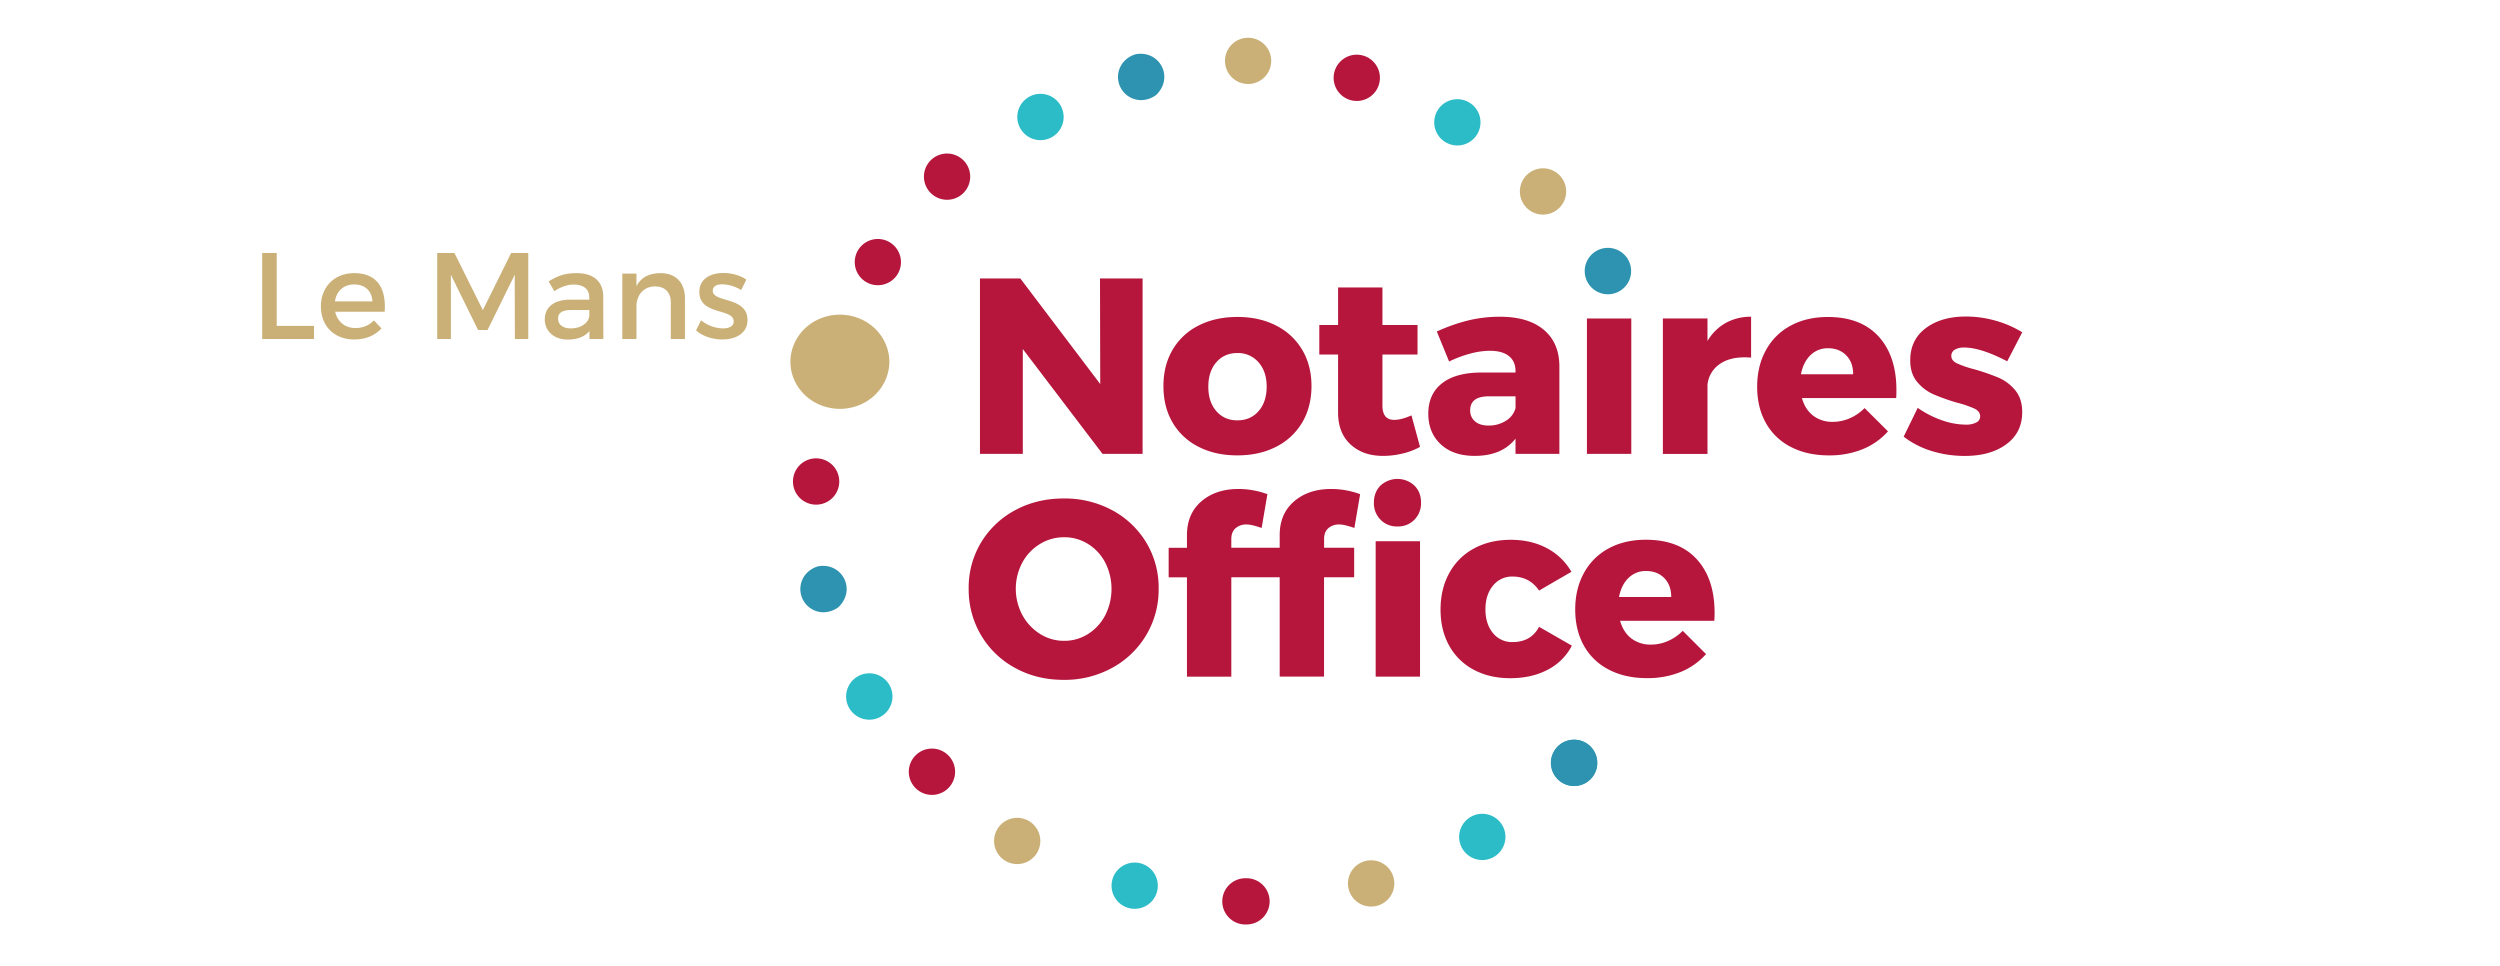 <?xml version="1.0" encoding="UTF-8"?> <svg xmlns="http://www.w3.org/2000/svg" viewBox="0 0 1920 742"><defs><style>.cls-1{fill:none;}.cls-2{fill:#b6153c;}.cls-3{fill:#cab077;}.cls-4{fill:#2cbcc8;}.cls-5{fill:#2d93b0;}</style></defs><g id="Calque_2" data-name="Calque 2"><rect class="cls-1" x="35" y="-180" width="1920" height="1080"></rect></g><g id="Calque_1" data-name="Calque 1"><polygon class="cls-2" points="785.52 268.06 846.73 348.57 877.51 348.57 877.51 213.85 844.8 213.85 844.99 294.96 783.59 213.85 752.61 213.85 752.61 348.57 785.52 348.57 785.52 268.06"></polygon><path class="cls-2" d="M920.44,343.1q12.88,6.64,29.84,6.63t29.82-6.63a48.51,48.51,0,0,0,20-18.64q7.11-12,7.12-28,0-15.75-7.12-27.77a48.42,48.42,0,0,0-20-18.63q-12.9-6.65-29.82-6.64t-29.84,6.64a47.71,47.71,0,0,0-19.92,18.63q-7,12-7,27.77,0,16,7,28A47.8,47.8,0,0,0,920.44,343.1Zm13.67-64.86q6.15-7.11,16.17-7.11a20.65,20.65,0,0,1,16.26,7.11q6.26,7.11,6.26,18.64,0,11.72-6.17,18.83t-16.35,7.12q-10,0-16.17-7.12T928,296.88Q928,285.35,934.11,278.24Z"></path><path class="cls-2" d="M1027.64,316.86q0,15.58,9.53,24.42t24.92,8.84a63.44,63.44,0,0,0,15.21-1.84,51.07,51.07,0,0,0,13.28-5.08L1084,319c-5.13,2.3-9.57,3.46-13.28,3.46-6,0-9-3.64-9-11v-39.2h26.94V249.61h-26.94V220.77h-34.07v28.84h-14.43v22.67h14.43Z"></path><path class="cls-2" d="M1132.54,350.12q21,0,31.37-13.26v11.71h33.69V280.93q-.19-17.87-12.12-27.77t-33.49-9.9a104,104,0,0,0-24.17,2.78,136,136,0,0,0-24.34,8.56l9.43,23.06a87.29,87.29,0,0,1,16.46-6.15,59.43,59.43,0,0,1,14.72-2.12q9.62,0,14.72,4.05t5.1,11.53v1.14h-27.13q-19.26.21-29.54,8.46t-10.31,23.07q0,14.6,9.53,23.53T1132.54,350.12Zm11-45.74h20.4v9a16.25,16.25,0,0,1-7.31,9.7,24.17,24.17,0,0,1-13.47,3.74c-4.37,0-7.79-1-10.3-3.16a10.63,10.63,0,0,1-3.75-8.56Q1129.08,304.38,1143.51,304.38Z"></path><rect class="cls-2" x="1218.76" y="244.6" width="34.07" height="103.97"></rect><path class="cls-2" d="M1311.35,261.9V244.6h-34.26v104h34.26v-53a21.68,21.68,0,0,1,8.66-15.47q7.52-5.69,19.63-5.68a50.47,50.47,0,0,1,5.2.2V243.26a39.3,39.3,0,0,0-19.54,4.8A37.62,37.62,0,0,0,1311.35,261.9Z"></path><path class="cls-2" d="M1403.74,243.45q-16.17,0-28.49,6.64a46.33,46.33,0,0,0-19,18.83q-6.75,12.19-6.74,28.16,0,15.75,6.63,27.67a45.51,45.51,0,0,0,19.16,18.45q12.51,6.54,29.25,6.53a67.54,67.54,0,0,0,25.89-4.71,52.87,52.87,0,0,0,19.54-13.74L1432,313.41a36.73,36.73,0,0,1-11.45,7.87,32.52,32.52,0,0,1-13,2.7,24,24,0,0,1-15-4.71c-4.11-3.13-7-7.66-8.66-13.55h72.37q.2-2.12.19-6.15,0-26.13-13.66-41.13T1403.74,243.45Zm-20.6,44c1.15-6.14,3.56-11,7.21-14.6a18.7,18.7,0,0,1,13.58-5.39c5.78,0,10.41,1.83,14,5.48s5.29,8.5,5.29,14.51Z"></path><path class="cls-2" d="M1534.9,290.06a169.74,169.74,0,0,0-18.57-6.44,77.8,77.8,0,0,1-13.47-4.61q-4.24-2.11-4.24-5.57a5.35,5.35,0,0,1,2.7-4.9,13.5,13.5,0,0,1,7.12-1.64q12.88,0,33.1,10.58l11.55-22.3a82,82,0,0,0-20.88-9,83,83,0,0,0-22.42-3.09q-18.87,0-30.8,8.94t-11.93,24.7q0,10.2,5.28,16.53a34.2,34.2,0,0,0,12.43,9.51,154.31,154.31,0,0,0,18.09,6.44,81.4,81.4,0,0,1,13.57,4.62q4.33,2.11,4.33,5.95a5.14,5.14,0,0,1-3,4.71,16.71,16.71,0,0,1-8,1.63,56,56,0,0,1-18.38-3.36,75.5,75.5,0,0,1-18.58-9.52l-10.78,22.11a67.2,67.2,0,0,0,21.56,11.05,85.78,85.78,0,0,0,25.4,3.75q19.65,0,31.86-8.95t12.22-24.69q0-10.38-5.38-16.81A34,34,0,0,0,1534.9,290.06Z"></path><path class="cls-2" d="M854.13,391.83a76.82,76.82,0,0,0-37.24-9q-20.6,0-37.24,9a67.79,67.79,0,0,0-26.18,24.8A67,67,0,0,0,743.94,452a68.94,68.94,0,0,0,9.53,35.85A67.63,67.63,0,0,0,779.65,513q16.64,9.15,37.24,9.13a75.42,75.42,0,0,0,37.24-9.23A68.16,68.16,0,0,0,889.84,452a67,67,0,0,0-9.53-35.36A67.86,67.86,0,0,0,854.13,391.83Zm-5.29,80.63a37.32,37.32,0,0,1-13.18,14.42,33.84,33.84,0,0,1-18.39,5.28,34.29,34.29,0,0,1-18.48-5.28,39,39,0,0,1-13.56-14.42,42.85,42.85,0,0,1-.1-40.36,37.39,37.39,0,0,1,13.57-14.31,35.07,35.07,0,0,1,18.57-5.19,34.18,34.18,0,0,1,18.39,5.19,36.59,36.59,0,0,1,13.18,14.31,44.74,44.74,0,0,1,0,40.36Z"></path><path class="cls-2" d="M1020.14,405.67a12.4,12.4,0,0,1,8.47-2.88c2.56,0,6.42.9,11.55,2.69l4.42-25.94a64.18,64.18,0,0,0-22.32-4q-17.32,0-28.39,9.51T982.8,411.06v9.61H945.65v-6.73c0-3.59,1.09-6.34,3.27-8.27a12.39,12.39,0,0,1,8.48-2.88q3.84,0,11.53,2.69l4.44-25.94a64.32,64.32,0,0,0-22.33-4q-17.32,0-28.39,9.51t-11.07,26.05v9.61H897.53v22.68h14.05v76.29h34.07V443.35H982.8v76.29h34.07V443.35H1040V420.67h-23.09v-6.73C1016.87,410.35,1018,407.6,1020.14,405.67Z"></path><path class="cls-2" d="M1073.26,404.33a17.43,17.43,0,0,0,13-5.19,17.89,17.89,0,0,0,5.1-13.07q0-8.08-5.1-13.16a19.15,19.15,0,0,0-26,0q-5.12,5.08-5.1,13.16a17.85,17.85,0,0,0,5.1,13.07A17.4,17.4,0,0,0,1073.26,404.33Z"></path><rect class="cls-2" x="1056.51" y="415.67" width="34.07" height="103.98"></rect><path class="cls-2" d="M1161.6,493.12a18.65,18.65,0,0,1-15-6.92q-5.76-6.92-5.78-18.25c0-7.43,1.94-13.49,5.78-18.16a18.53,18.53,0,0,1,15-7q13.1,0,20.41,10.76l24.82-14.41A46.53,46.53,0,0,0,1188,421q-12.13-6.43-27.72-6.43-16,0-28.2,6.63a46.55,46.55,0,0,0-19,18.84q-6.74,12.19-6.74,28.15,0,15.75,6.64,27.68a46,46,0,0,0,18.77,18.44q12.12,6.54,28.1,6.54,16.56,0,28.86-6.54a42.77,42.77,0,0,0,18.49-18.44L1182,481.4Q1175.85,493.12,1161.6,493.12Z"></path><path class="cls-2" d="M1264,414.52q-16.17,0-28.49,6.63a46.35,46.35,0,0,0-19,18.84q-6.74,12.19-6.74,28.15,0,15.75,6.64,27.68a45.51,45.51,0,0,0,19.15,18.44q12.52,6.54,29.25,6.54a67.4,67.4,0,0,0,25.9-4.71,52.84,52.84,0,0,0,19.53-13.74l-17.89-17.88a36.89,36.89,0,0,1-11.46,7.89,32.61,32.61,0,0,1-13,2.69,24,24,0,0,1-15-4.72q-6.15-4.71-8.65-13.54h72.36c.13-1.41.2-3.47.2-6.16q0-26.13-13.67-41.12T1264,414.52Zm-20.59,44q1.72-9.21,7.22-14.59a18.58,18.58,0,0,1,13.56-5.39q8.65,0,14,5.47t5.3,14.51Z"></path><path class="cls-3" d="M958.54,64.5a17.75,17.75,0,1,0,0-35.5h0a17.75,17.75,0,1,0,0,35.5Z"></path><path class="cls-4" d="M667.64,552.72a17.55,17.55,0,0,0,6.44-1.21,17.81,17.81,0,1,0-6.44,1.21Z"></path><path class="cls-2" d="M1037.66,77a18,18,0,0,0,4.37.54,17.77,17.77,0,1,0-4.37-.54Z"></path><path class="cls-5" d="M1234.88,226a18,18,0,0,0,4.32-.53,17.82,17.82,0,1,0-4.32.53Z"></path><path class="cls-3" d="M1185.06,164.81a17.77,17.77,0,0,0,14.22-28.41,19,19,0,0,0-1.67-1.92,17.77,17.77,0,1,0-12.55,30.33Z"></path><path class="cls-4" d="M1108.24,107.89a17.77,17.77,0,0,0,23.64-26.45,17.26,17.26,0,0,0-2.73-2.23,17.76,17.76,0,0,0-20.91,28.68Z"></path><path class="cls-2" d="M644.56,369.79a17.78,17.78,0,0,0-35.56,0v0a17.78,17.78,0,0,0,35.56,0Z"></path><path class="cls-2" d="M742.14,125.84a17.8,17.8,0,0,0-24.66-4.94,18.83,18.83,0,0,0-2.72,2.24,17.76,17.76,0,1,0,27.38,2.7Z"></path><path class="cls-3" d="M635.82,312.91a39.5,39.5,0,0,0,9.23,1.09c16,0,30.56-9.64,35.86-24.38,6.17-16.87-1.66-35.92-18.89-44.13-18.77-8.92-41.56-1.7-50.93,16.17a34.71,34.71,0,0,0-2.9,7.43C603.11,288.46,615.48,308.07,635.82,312.91Z"></path><path class="cls-2" d="M678.49,184.07a17.75,17.75,0,1,0,12.93,21.53A17.8,17.8,0,0,0,678.49,184.07Z"></path><path class="cls-2" d="M705.05,578.49A17.78,17.78,0,1,0,729.12,581,17.76,17.76,0,0,0,705.05,578.49Z"></path><path class="cls-3" d="M212.52,194.28v56h28.64v10.1h-39.8V194.28Z"></path><path class="cls-3" d="M295.42,239.39h-38c1.7,7.74,7.65,12.55,15.59,12.55a19.53,19.53,0,0,0,14.18-5.85l5.77,6.14c-4.92,5.38-12.1,8.49-20.8,8.49-15.5,0-25.71-10.29-25.71-25.39s10.49-25.48,25.43-25.57C289.56,209.76,296.74,221.27,295.42,239.39ZM286,231.46c-.37-8.11-5.76-13-14-13-7.94,0-13.61,5-14.74,13Z"></path><path class="cls-3" d="M349,194.28l21.83,43.88,21.74-43.88h13.14v66.06h-10.3l-.1-49.36-20.89,42.47h-7.27L346.27,211v49.36h-10.5V194.28Z"></path><path class="cls-3" d="M452.7,260.34v-6.13c-3.6,4.43-9.36,6.6-16.64,6.6-10.87,0-17.68-6.7-17.68-15.57,0-9.15,6.9-15,19-15.1H452.6v-1.51c0-6.32-4.06-10.1-12-10.1-4.82,0-9.83,1.7-14.84,5.1l-4.45-7.55c7-4.15,12.1-6.32,21.65-6.32,13,0,20.23,6.6,20.32,17.65l.1,32.93Zm-.1-17.65v-4.62H439c-7.09,0-10.4,1.89-10.4,6.7,0,4.53,3.69,7.46,9.74,7.46C446.08,252.23,452,248.17,452.6,242.69Z"></path><path class="cls-3" d="M526.05,229.1v31.24H515.18V232.12c0-7.55-4.54-12.17-12.1-12.17-8.32.09-13.52,5.85-14.28,13.68v26.71H477.93V210.13H488.8v9.63c3.6-7,10-10,18.53-10C519.05,209.76,526.05,217.12,526.05,229.1Z"></path><path class="cls-3" d="M554.78,218.35c-4.26,0-7.38,1.41-7.38,5,0,9.25,26.76,4.24,26.66,22.46,0,10.29-9.17,14.91-19.28,14.91-7.38,0-15.22-2.45-20.23-7l3.87-7.74a27.44,27.44,0,0,0,16.83,6.23c4.63,0,8.23-1.61,8.23-5.38,0-10.29-26.47-4.53-26.38-22.65,0-10.2,8.89-14.54,18.53-14.54,6.33,0,13,1.89,17.58,5.1l-4,8A29.55,29.55,0,0,0,554.78,218.35Z"></path><path class="cls-5" d="M876.43,76.89a19.55,19.55,0,0,0,11.55-4C902,59.25,890.39,38.2,872.1,41.68c-12.82,4-16.47,17.22-11,26.48A17.8,17.8,0,0,0,876.43,76.89Z"></path><path class="cls-5" d="M1204.68,568.63a17.77,17.77,0,1,0,19.61,8.18A17.76,17.76,0,0,0,1204.68,568.63Z"></path><path class="cls-4" d="M799.09,107.64a17.79,17.79,0,0,0,17.79-17.76,17.79,17.79,0,1,0-17.79,17.76Z"></path><path class="cls-5" d="M632.45,470.23a19.6,19.6,0,0,0,11.55-4c14.07-13.7,2.41-34.75-15.88-31.27-12.81,4.06-16.47,17.22-11,26.48A17.81,17.81,0,0,0,632.45,470.23Z"></path><path class="cls-3" d="M792.32,632A17.76,17.76,0,1,0,796,655.69,17.79,17.79,0,0,0,792.32,632Z"></path><path class="cls-4" d="M1156,640.13a17.79,17.79,0,0,0-35.38,2.6,17.8,17.8,0,0,0,17.78,17.78,17.82,17.82,0,0,0,17.6-20.38Z"></path><path class="cls-5" d="M1204.51,568.63a17.77,17.77,0,1,0,19.6,8.18A17.76,17.76,0,0,0,1204.51,568.63Z"></path><path class="cls-4" d="M875.81,663a17.76,17.76,0,1,0,13.39,17.21A17.8,17.8,0,0,0,875.81,663Z"></path><path class="cls-3" d="M1053,660.72a17.76,17.76,0,1,0,0,35.52,18.26,18.26,0,0,0,4.33-.53,17.76,17.76,0,0,0-4.33-35Z"></path><path class="cls-2" d="M956.89,674.49a17.76,17.76,0,1,0,0,35.51h0a17.76,17.76,0,1,0,0-35.51Z"></path></g></svg> 